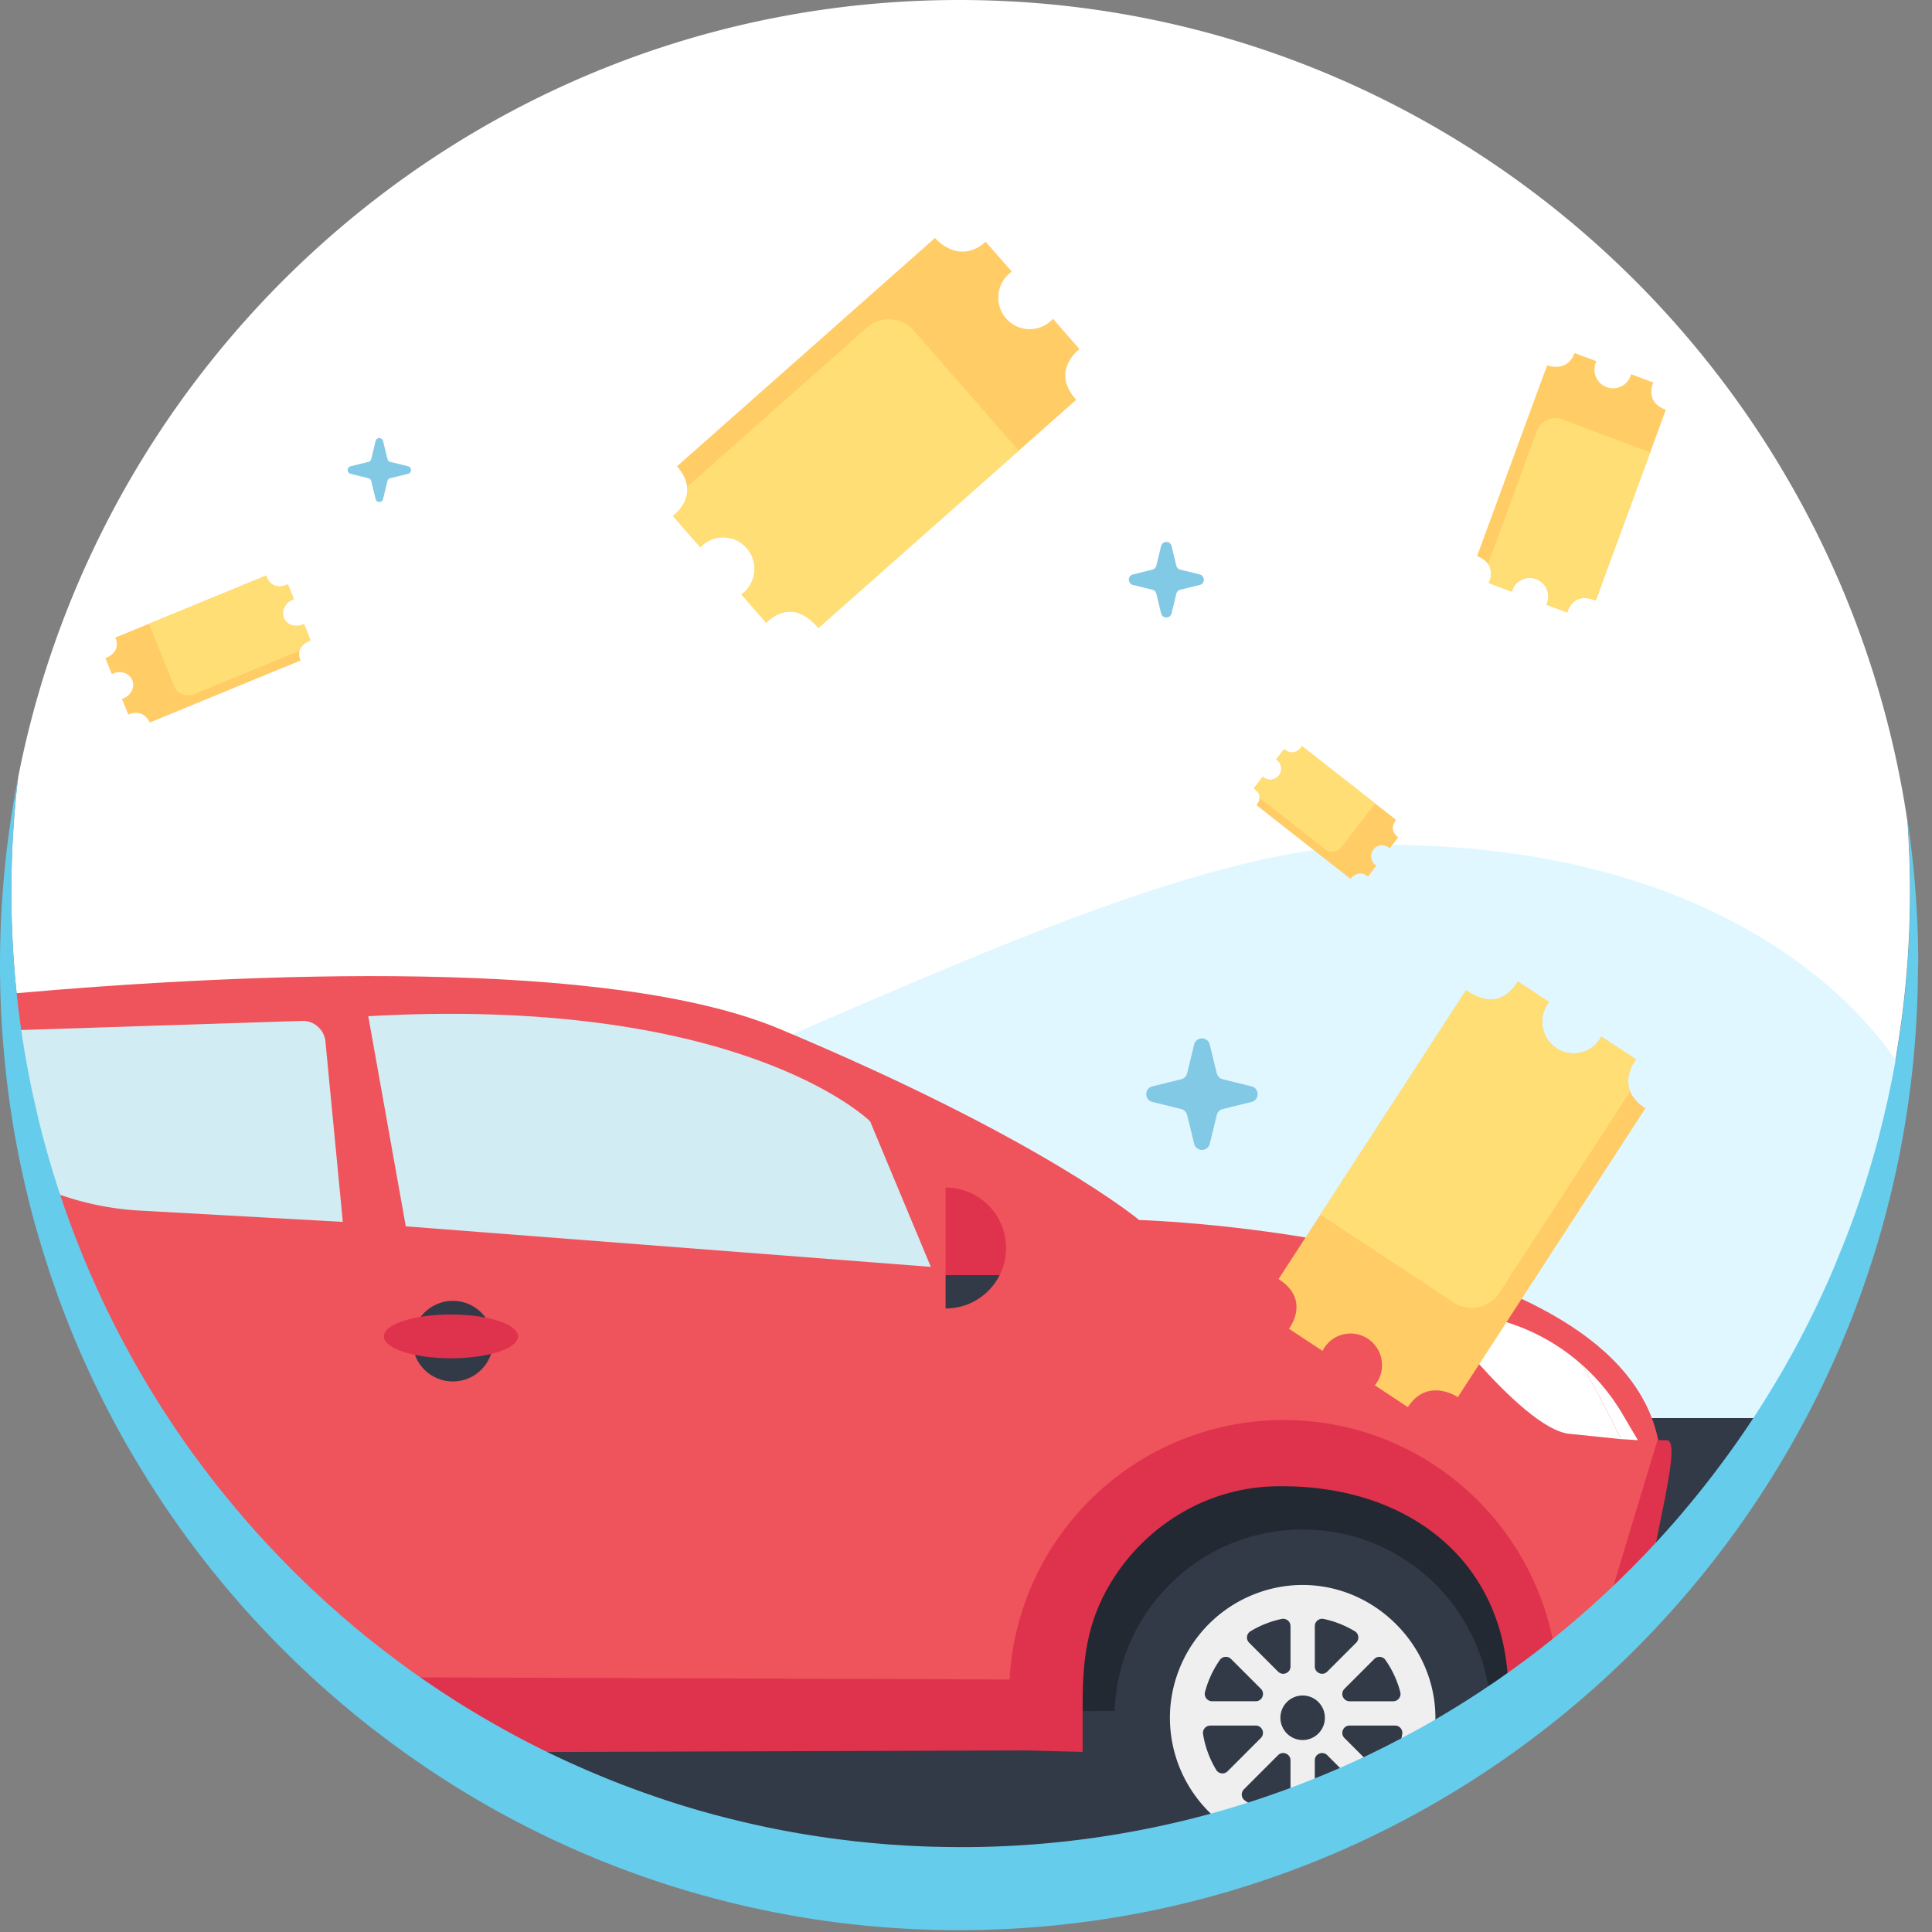 <svg xmlns="http://www.w3.org/2000/svg" width="89" height="89" fill="none" xmlns:v="https://vecta.io/nano"><rect width="100%" height="100%" fill="#808080" stroke="none"/><path d="M87.986 41.091c0 3.607-.431 7.117-1.248 10.473-.122.504-.251 1.004-.391 1.498-2.904 10.367-9.489 19.178-18.243 24.921-3.665 2.406-7.712 4.272-12.03 5.488a43.47 43.47 0 0 1-11.82 1.627c-8.858 0-17.099-2.651-23.985-7.205C11.545 72.124 4.996 63.298 2.126 52.93c-.126-.452-.244-.908-.355-1.366C.956 48.207.523 44.698.523 41.091a44.56 44.56 0 0 1 .311-5.269c.549-2.802 1.357-5.508 2.403-8.095C9.804 11.465 25.662 0 44.179 0 56.71 0 68.023 5.253 76.062 13.687c6.178 6.482 10.423 14.844 11.806 24.15.076 1.075.118 2.159.118 3.254z" fill="#fff"/><path d="M87.677 49.414s-5.5-10.499-24-10.5-56.077 29.474-63 10.5l4.5 14.5 13.5 15 22.5 8 21-4.5 10.5-5.5 12-16.414 3-11.086z" fill="#e0f7ff"/><path d="M13.075 28.462c.13.317.517.456.868.311.02-.008.04-.018.058-.028l.307.757s-.156.046-.297.163a.59.59 0 0 0-.094.092c-.018.02-.03.038-.042.056-.032.048-.06.102-.078.165-.032.122-.028.271.046.448L6.9 33.285s-.257-.669-.99-.368l-.293-.723c.026-.006.05-.016.076-.026.351-.145.531-.518.401-.836s-.517-.456-.868-.311c-.026.01-.048.022-.072.034l-.299-.735s.758-.241.457-.948l6.944-2.858s.082.307.345.44c.162.076.371.092.661-.036l.278.685c-.02.006-.042.014-.062.022-.351.147-.529.52-.401.838z" fill="#fc6"/><path d="M13.075 28.462c.13.317.517.456.868.311a.5.5 0 0 0 .058-.028l.307.757a1.04 1.04 0 0 0-.297.163.58.58 0 0 0-.094.092c-.094.106-.116.201-.12.221L8.96 31.971c-.373.153-.784.004-.922-.331l-1.18-2.902 5.395-2.222c.094.237.22.37.345.44.323.171.661-.036.661-.036l.277.685c-.02.006-.042.014-.062.022-.349.145-.527.518-.399.836z" fill="#ffde76"/><path d="M82.056 65.326l-.339.904c-4.503 11.156-19.183 19.333-36.596 19.333-17.455 0-32.161-8.215-36.628-19.413a18.67 18.67 0 0 1-.307-.823h73.871z" fill="#323947"/><path d="M20.826 79.111l50.697-.498v-9.029l-16.444-7.803-33.721 7.683 1.942-2.198-3.29 2.715v7.011l.817 2.118z" fill="#232933"/><path d="M76.9 67.166l-.437 4.421a3.28 3.28 0 0 0 .339 1.283c.294.589-.11 1.286-.765 1.324l-1.829.106-.811-.328 3.503-6.806h0zm-16.891 3.291c-4.789 0-8.671 3.884-8.671 8.675a8.66 8.66 0 0 0 3.162 6.699c1.498 1.234 2.908-1.366 5-1.366 2.084 0 1.5 0 4-1 1.941-1.591 5.18-1.626 5.18-4.333 0-4.791-3.882-8.675-8.671-8.675z" fill="#323947"/><path d="M59.717 73.02a6.14 6.14 0 0 0-5.817 5.826 6.12 6.12 0 0 0 6.109 6.404c3.471 0 6.115-2.739 6.115-6.12s-2.898-6.275-6.407-6.11zm4.465 5.351h-2.01c-.3 0-.449-.362-.237-.574l1.374-1.374c.149-.149.394-.125.514.047.309.443.543.941.683 1.478.056.213-.105.423-.326.423h.002zm-3.613-1.603v-1.86c0-.215.198-.373.408-.329a4.63 4.63 0 0 1 1.436.568c.186.113.216.371.062.525l-1.333 1.333c-.212.212-.574.062-.574-.237zm-1.12-1.86v1.86c0 .3-.362.449-.574.237l-1.333-1.333c-.154-.154-.123-.412.062-.525.436-.265.92-.458 1.436-.568.21-.044.408.114.408.329zm-2.74 1.514l1.374 1.374c.212.212.062.574-.237.574h-2.01c-.221 0-.38-.209-.326-.423a4.62 4.62 0 0 1 .683-1.478c.12-.172.367-.195.514-.047h.002zm-.958 3.068h2.093c.3 0 .449.362.237.574l-1.53 1.531c-.154.154-.412.125-.523-.061a4.62 4.62 0 0 1-.608-1.651c-.034-.206.125-.391.332-.391v-.001zm3.697 1.603v2.258c0 .215-.198.373-.406.329-.619-.131-1.193-.385-1.695-.737-.172-.12-.193-.365-.046-.514l1.573-1.574c.211-.212.574-.062.574.237zm1.12 2.258v-2.258c0-.3.362-.449.574-.237l1.573 1.574c.148.148.126.394-.046.514-.502.352-1.075.606-1.695.737-.208.044-.406-.116-.406-.329zm2.896-1.756l-1.53-1.531c-.211-.212-.062-.574.237-.574h2.093c.207 0 .365.187.332.391a4.62 4.62 0 0 1-.608 1.651c-.113.186-.371.215-.523.061v.001z" fill="#efefef"/><path d="M61.033 79.131c0 .566-.459 1.026-1.025 1.026s-1.025-.46-1.025-1.026.459-1.026 1.025-1.026 1.025.46 1.025 1.026z" fill="#323947"/><path d="M73 76.465l-1 1.5-.837.782c.167-.823 0-.924 0-1.797 0-6.989-5.041-8.918-12.027-8.918s-11.901 1.93-11.901 8.918c0 1.189-.583 2.339-.277 3.43l-25.459.346-4-3.26c.059-.52-2-.463-2-1-4.5-5.202-4-4.5-6-6 .5.368-1-1.5-1.5-2s-1-2.5-1-3c.326-.388-1.251-.174-1-.5.187-.243-1.111-1.264-1-1.5-.5-1.5-2-5-2-5 .218-.236-1.185-4.059-1.5-4v-2l-.5-1c-.374.072.26-.247 0-.5-.099-.097.061-.369 0-.5v-1c0-.5-.5-1-.5-1v-2.69c11.094-.986 27.566-1.66 35.406 1.62 12.106 5.065 16.571 8.806 16.571 8.806s22.185.654 23.939 10.274c-.335.686.919 2.675-.262 2.29-1.93-.63.324-1.657.262-1.679.075.103-2.324-.451-.07-.177 1.106.134-.444.137.07.177.802 1.843-.467 3.065-.596 5.082l-.353 3.312H74.5c-.067.432-1.332.2-1 .484l-.5.5z" fill="#ef535b"/><path d="M74.668 66.295l-2.403-.248c-2.255-.274-6.712-6.363-6.786-6.467l4.043 1.367c1.179.383 2.262.992 3.191 1.782l.227.224 1.305 2.465.423.877z" fill="#fff"/><path d="M71.787 78.071c0 .874-.118.071-.287.894v.126l-2.016.559V78.01c0-5.96-4.456-9.545-10.413-9.545h-.125c-3.289 0-6 1.773-7.538 4.071-1.272 1.904-1.535 3.662-1.535 5.951v2.216l-2.915-.073c-.306-1.091-.47-1.37-.47-2.558 0-6.989 5.662-12.655 12.647-12.655s12.649 5.666 12.649 12.655h.002z" fill="#df324c"/><path d="M75.452 66.343l-.783-.049-.423-.877-1.305-2.465-.227-.224a9.46 9.46 0 0 1 2.026 2.409l.711 1.205h.001z" fill="#fff"/><path d="M16.965 46.814l1.728 9.679L42.88 58.36l-2.797-6.704s-5.84-5.811-23.118-4.843zM.806 49.145v2.32c-.342.636.694 1.5.694 2l1.114 1.52a13.34 13.34 0 0 0 3.803.781l9.375.522-.8-8.307c-.055-.568-.551-.989-1.12-.951L.5 47.465c-.747.062.354.341 0 1l.306.68z" fill="#d2ecf3"/><path d="M69.473 76.381l3.527.084v1c-.062.47-.882-.073-.5.207l-1 .793-2.015 1.185-.012-3.269zm-20.673.995l-31.806-.113 3 3.462 28.837-.096-.03-3.254z" fill="#df324c"/><path d="M20.861 63.639c1.025 0 1.856-.831 1.856-1.857s-.831-1.857-1.856-1.857-1.856.831-1.856 1.857.831 1.857 1.856 1.857z" fill="#323947"/><path d="M20.774 62.571c1.706 0 3.088-.452 3.088-1.009s-1.383-1.009-3.088-1.009-3.088.452-3.088 1.009 1.383 1.009 3.088 1.009zm25.572-5.077a2.77 2.77 0 0 1-.297 1.251H43.56v-4.038c1.54 0 2.785 1.248 2.785 2.788v-.002z" fill="#df324c"/><path d="M46.049 58.742c-.456.91-1.4 1.536-2.489 1.536v-1.536h2.489z" fill="#323947"/><path d="M73.287 76.498l3.067-10.154h.42c.482 0 .062 1.844-.041 2.507L75.5 74.965l-2.213 1.532v.002z" fill="#df324c"/><path d="M88.354 44.457c0 3.646-.435 7.189-1.26 10.58-.124.508-.254 1.014-.395 1.514-.202.717-.419 1.424-.655 2.125-.379 1.135-.804 2.25-1.271 3.342-.637 1.486-1.349 2.931-2.138 4.329-.229.408-.465.809-.707 1.209-.826 1.368-1.727 2.688-2.692 3.951a42.69 42.69 0 0 1-2.116 2.569c-.162.185-.327.367-.495.548a38.74 38.74 0 0 1-1.084 1.141l-.058.058a45.65 45.65 0 0 1-1.303 1.263c-.393.368-.794.727-1.202 1.079-.116.102-.231.201-.349.299a40.55 40.55 0 0 1-1.655 1.336c-.739.57-1.497 1.115-2.272 1.637l-.882.579c-.727.464-1.467.908-2.221 1.33-.976.546-1.976 1.057-2.996 1.529a43.78 43.78 0 0 1-9.006 3.027c-3.036.663-6.187 1.012-9.421 1.012a43.78 43.78 0 0 1-24.524-7.474l-.563-.386-.365-.257-.703-.51-.697-.528a23.44 23.44 0 0 1-.511-.398c-.359-.285-.715-.579-1.066-.876a43.17 43.17 0 0 1-1.327-1.169l-.469-.438c-1.551-1.464-2.996-3.039-4.323-4.712-.367-.464-.725-.934-1.074-1.412a43.8 43.8 0 0 1-1.487-2.171l-.188-.291-.727-1.191-.114-.197a42.13 42.13 0 0 1-1.275-2.348c-.587-1.163-1.126-2.354-1.609-3.571l-.273-.703-.21-.566-.218-.621c-.046-.125-.088-.249-.13-.374l-.381-1.189-.325-1.115c-.126-.456-.246-.916-.357-1.38-.13-.534-.251-1.071-.361-1.611a41.99 41.99 0 0 1-.319-1.745 43.67 43.67 0 0 1-.269-1.932l-.022-.193c-.006-.058-.014-.117-.018-.175l-.056-.524-.082-.946c-.042-.526-.072-1.054-.094-1.585l-.006-.165A40.21 40.21 0 0 1 0 44.457c0-2.955.287-5.843.834-8.637a44.62 44.62 0 0 0-.311 5.271l.006.675.012.57.01.307.018.466.03.609.01.151.04.575.042.512c.006.094.016.187.024.279l.036.358a6.77 6.77 0 0 0 .03.289l.006.068.006.05v.002l.014.117.048.418c.002.01.002.018.004.028l.006.05c.006.054.014.107.022.161l.05.378.078.538v.006l.036.235.05.311c.002.022.006.042.01.064l.05.295c.004.028.01.056.014.084l.026.147.076.414c.002.018.004.022.004.024l.088.456.066.329.018.088c.004.022.008.042.014.064.012.064.026.129.042.193l.263 1.161.126.498c.024.1.05.203.078.303.004.02.01.038.016.058.042.169.09.337.136.506l.138.484.094.323.096.317c.006.016.01.034.016.05l.15.478.18.546.142.418v.002l.046.133.19.528.196.532.002.002.206.532.184.462.198.478.188.44.2.452.305.669.11.233.15.315h.002a3.94 3.94 0 0 0 .062.131l.248.498.048.094.19.372c.012.024.024.048.038.072l.238.448.206.38c.206.378.417.751.635 1.121l.255.428.287.472.277.44.555.854.303.446a30.96 30.96 0 0 0 .521.741l.002.006.188.257c.012.018.026.036.038.052l.068.09.407.546.411.536.399.5.104.127.102.126.449.538.373.436.284.323a14.36 14.36 0 0 0 .287.321l.551.599c.01.012.022.022.032.034s.022.024.036.036l.315.334.489.5.148.151.443.436.369.354.749.693.381.34.433.378.423.362a35.68 35.68 0 0 0 .904.739 1.22 1.22 0 0 0 .058.044l.395.311.459.35a39.61 39.61 0 0 0 1.605 1.153l.591.4.531.346.227.145.549.341.529.317a4.22 4.22 0 0 0 .207.12c.14.084.282.165.423.245.04.024.08.046.12.068l.305.171c.024.014.048.028.072.04h.002l.459.253h.002l.445.235a10.75 10.75 0 0 0 .259.135.62.62 0 0 0 .062.032l.353.179c.018.008.036.018.054.026l.239.118a20.86 20.86 0 0 0 .469.227l.21.1.182.084h.002l.27.125h.002c.006.004.014.006.02.01l.515.229.443.193.73.303.409.163c.012.004.026.01.038.014l.268.105.487.183.228.084.227.082a2.31 2.31 0 0 0 .108.038l.589.205.313.105c.104.036.209.068.313.102.421.137.844.265 1.27.388l.291.082.291.08c.012.004.022.006.034.01s.018.004.026.008c.02.006.04.01.06.016.012.002.022.006.034.008l.258.068.289.074.551.137.224.052.525.121.585.126.459.092c.016.002.03.006.046.008.074.016.15.03.223.044l.531.096c.06.012.118.022.176.032l.405.066c.124.022.248.04.371.058a5.09 5.09 0 0 0 .307.046c.032.006.066.01.098.014l.038.006a8.71 8.71 0 0 0 .399.056c.058.01.118.016.176.024l.744.09a17.26 17.26 0 0 0 .433.046l.074.006.048.006a3.92 3.92 0 0 0 .16.016l.066.006.126.012c.082.008.164.014.248.02.136.014.271.024.407.036l.264.018.437.028c.108.008.214.014.321.018.018.002.038.004.056.004h.012l.379.018c.018 0 .034.002.052.002h.018a9.39 9.39 0 0 0 .335.012 10.16 10.16 0 0 0 .353.01l.375.008c.04 0 .08.002.12.002l.629.006a43.48 43.48 0 0 0 11.82-1.627l.236-.068.427-.125.333-.102c.427-.131.85-.267 1.27-.414.1-.032.202-.066.301-.105l.301-.106c.06-.02.118-.042.176-.062a4.36 4.36 0 0 1 .176-.064l.525-.199.523-.205.483-.195.142-.058.609-.257.653-.289c.05-.022.1-.044.148-.068l.629-.293.152-.074.641-.315c.012-.006.026-.012.038-.02l.471-.243c.006-.004.014-.006.02-.01.086-.042.17-.088.254-.133l.637-.343.04-.022c.042-.022.086-.046.128-.07.006-.002.014-.006.02-.01l.258-.147c.012-.006.014-.008.018-.01l.425-.243.429-.253.018-.012.397-.241c.048-.028.094-.058.142-.086a7.28 7.28 0 0 0 .233-.145l.234-.147.547-.352.691-.462.255-.175.419-.297c.184-.128.367-.261.549-.398a4.64 4.64 0 0 0 .174-.126c.096-.068.19-.141.284-.213h.002l.425-.325c.006-.006.014-.01.02-.016h.002l.301-.239c.224-.173.431-.341.639-.512l.237-.197c.02-.016.038-.032.058-.048l.257-.217a1.58 1.58 0 0 0 .066-.056l.18-.153.321-.279.08-.07c.15-.131.297-.265.445-.4a7.59 7.59 0 0 0 .192-.175l.387-.357v-.002l.132-.123.453-.436.431-.426.016-.016a6.53 6.53 0 0 0 .168-.169l.341-.349.21-.219c.01-.01.02-.022.03-.032l.433-.462.461-.508.311-.351.319-.368.399-.476.279-.337.323-.402.301-.382a8.22 8.22 0 0 1 .132-.171l.164-.217v-.002c.008-.006.014-.014.018-.02l.018-.024.309-.412c.006-.006.01-.012.014-.018v-.002a10.65 10.65 0 0 0 .192-.261l.1-.137.349-.488c.012-.02.026-.04.042-.06l.381-.552.345-.518c.01-.014.018-.028.028-.042s.02-.032.032-.048l.387-.607a.95.95 0 0 0 .06-.094l.339-.548a5.7 5.7 0 0 0 .11-.183l.246-.416c.01-.014.018-.028.026-.042.014-.022.026-.046.04-.068a10.38 10.38 0 0 0 .186-.323l.267-.474.048-.086.106-.193.192-.358.289-.554.154-.301.012-.024.295-.599.271-.57.054-.113c.004-.012.01-.024.016-.036l.042-.092.174-.382.14-.315.19-.44.533-1.31.251-.661c.006-.014.01-.028.016-.042l.114-.313.112-.313.23-.671.074-.217.104-.329c.008-.018.012-.036.018-.052l.12-.386c.016-.046.03-.094.044-.141l.13-.438.14-.484c.138-.494.267-.994.389-1.496.818-3.356 1.249-6.865 1.249-10.473a46.12 46.12 0 0 0-.118-3.254c.319 2.159.485 4.371.485 6.62z" fill="#66cceb"/><path d="M58.915 35.721a.5.5 0 0 1-.705.088l-.036-.032-.407.526a.62.62 0 0 0 .176.177c.02.03.036.058.046.086a.29.29 0 0 1 .016.05.44.44 0 0 1 .016.139c-.006.1-.046.213-.142.335l4.333 3.395s.349-.468.806-.108l.387-.502-.048-.032c-.22-.171-.258-.488-.088-.709a.5.5 0 0 1 .705-.088.41.41 0 0 1 .044.038l.395-.51s-.491-.317-.1-.805l-4.333-3.395s-.134.221-.357.277c-.134.03-.291.006-.469-.143l-.367.476c.014.008.026.018.04.026a.51.51 0 0 1 .088.711z" fill="#fc6"/><path d="M58.915 35.721a.5.5 0 0 1-.705.088l-.036-.032-.407.526a.73.73 0 0 1 .176.177c.02.03.036.058.046.086.042.098.036.175.034.189l3.02 2.366a.53.53 0 0 0 .749-.094l1.559-2.017-3.367-2.637c-.126.165-.249.245-.357.277-.273.074-.469-.143-.469-.143l-.367.476c.014.008.026.018.04.026a.51.51 0 0 1 .086.711z" fill="#ffde76"/><path d="M34.397 25.246a1.44 1.44 0 0 0-2.04-.133c-.036.03-.068.064-.098.096L31 23.768s.279-.197.475-.538c.052-.09.09-.175.118-.257a1.26 1.26 0 0 0 .04-.147 1.22 1.22 0 0 0 .022-.404c-.036-.287-.17-.603-.467-.942L43.07 10.965s1.082 1.284 2.339.173l1.202 1.376a1.06 1.06 0 0 0-.132.102 1.46 1.46 0 0 0-.132 2.053 1.44 1.44 0 0 0 2.04.133c.044-.038.082-.076.118-.118l1.222 1.398s-1.357.996-.15 2.334L37.695 28.93s-.423-.613-1.076-.735c-.393-.066-.838.032-1.325.492l-1.14-1.304a1.05 1.05 0 0 0 .108-.084c.607-.532.663-1.452.136-2.053z" fill="#fc6"/><path d="M34.397 25.246a1.44 1.44 0 0 0-2.04-.133c-.036.03-.068.064-.098.096L31 23.768a2.02 2.02 0 0 0 .475-.538c.052-.09.09-.175.118-.257.104-.289.072-.506.062-.55l8.275-7.33c.637-.564 1.607-.502 2.168.141l4.832 5.53-9.231 8.169c-.391-.45-.757-.663-1.076-.735-.8-.167-1.325.492-1.325.492l-1.14-1.304a1.05 1.05 0 0 0 .108-.084 1.46 1.46 0 0 0 .132-2.055z" fill="#ffde76"/><path d="M71.698 48.285a1.44 1.44 0 0 0 2.001-.417c.027-.039.048-.08.069-.119l1.599 1.053s-.217.264-.314.646a1.45 1.45 0 0 0-.045.279c-.003.055-.002.105.001.152a1.22 1.22 0 0 0 .087.395c.111.267.324.536.702.783l-8.643 13.306s-1.385-.948-2.3.458l-1.525-1.005c.036-.041.069-.086.1-.134a1.46 1.46 0 0 0-.421-2.013 1.44 1.44 0 0 0-2.001.417c-.032.048-.058.095-.082.146l-1.55-1.021s1.042-1.322-.479-2.289l8.643-13.306s.571.477 1.233.421c.397-.041.799-.255 1.146-.828l1.446.952c-.028.033-.057.072-.081.11-.443.675-.251 1.576.417 2.014z" fill="#fc6"/><path d="M71.698 48.286a1.44 1.44 0 0 0 2.001-.417 1.11 1.11 0 0 0 .069-.119l1.599 1.053a2.02 2.02 0 0 0-.314.646c-.026.101-.04.192-.045.279a1.07 1.07 0 0 0 .087.547l-6.018 9.273c-.463.714-1.414.913-2.126.443l-6.133-4.039 6.715-10.337c.497.329.906.437 1.233.421.816-.053 1.146-.828 1.146-.828l1.446.952c-.028.033-.057.072-.081.11a1.46 1.46 0 0 0 .422 2.015z" fill="#ffde76"/><path d="M70.765 26.677a.85.85 0 0 0-1.097.502.66.66 0 0 0-.024.078l-1.058-.396s.09-.181.096-.413c.002-.061-.002-.116-.011-.166-.005-.032-.013-.061-.02-.087a.72.72 0 0 0-.102-.216c-.099-.139-.257-.266-.507-.359l3.228-8.791s.921.364 1.264-.566l1.01.378a.62.62 0 0 0-.04.09.86.86 0 0 0 .507 1.103.85.85 0 0 0 1.097-.502c.012-.032.021-.063.028-.095l1.026.384s-.426.898.576 1.255l-3.228 8.791s-.391-.2-.765-.08c-.223.076-.427.251-.551.627l-.957-.358a.62.62 0 0 0 .032-.074.86.86 0 0 0-.504-1.104z" fill="#fc6"/><path d="M70.765 26.676a.85.85 0 0 0-1.097.502.66.66 0 0 0-.024.078l-1.058-.396c.065-.159.092-.296.096-.413.002-.061-.002-.116-.011-.167a.63.63 0 0 0-.122-.303l2.246-6.126a.9.9 0 0 1 1.165-.534l4.059 1.519-2.507 6.829c-.329-.124-.579-.133-.765-.081-.462.138-.551.627-.551.627l-.957-.358a.62.62 0 0 0 .032-.074c.163-.446-.065-.94-.507-1.104z" fill="#ffde76"/><path d="M56.053 51.362l-.327 1.34a.37.37 0 0 1-.713 0l-.327-1.34a.37.37 0 0 0-.27-.271l-1.331-.329c-.373-.092-.373-.625 0-.717l1.331-.329c.134-.032.236-.137.27-.271l.327-1.34a.37.37 0 0 1 .713 0l.327 1.34a.37.37 0 0 0 .27.271l1.331.329c.373.092.373.625 0 .717l-1.331.329c-.132.034-.236.137-.27.271zM17.848 22.159l-.202.83c-.044.181-.299.181-.343 0l-.202-.83c-.016-.064-.066-.114-.13-.13l-.824-.203a.18.18 0 0 1 0-.346l.824-.203c.064-.016.114-.066.13-.131l.202-.83c.044-.181.299-.181.343 0l.202.83c.016.064.066.114.13.131l.824.203a.18.18 0 0 1 0 .346l-.824.203c-.064.016-.114.066-.13.13zm36.341 5.191l-.22.904c-.062.253-.419.253-.481 0l-.22-.904a.25.25 0 0 0-.182-.183l-.898-.221a.25.25 0 0 1 0-.484l.898-.221c.09-.022.16-.092.182-.183l.22-.904c.062-.253.419-.253.481 0l.22.904a.25.25 0 0 0 .182.183l.898.221a.25.25 0 0 1 0 .484l-.898.221c-.09.022-.16.092-.182.183z" fill="#82c9e6"/></svg>